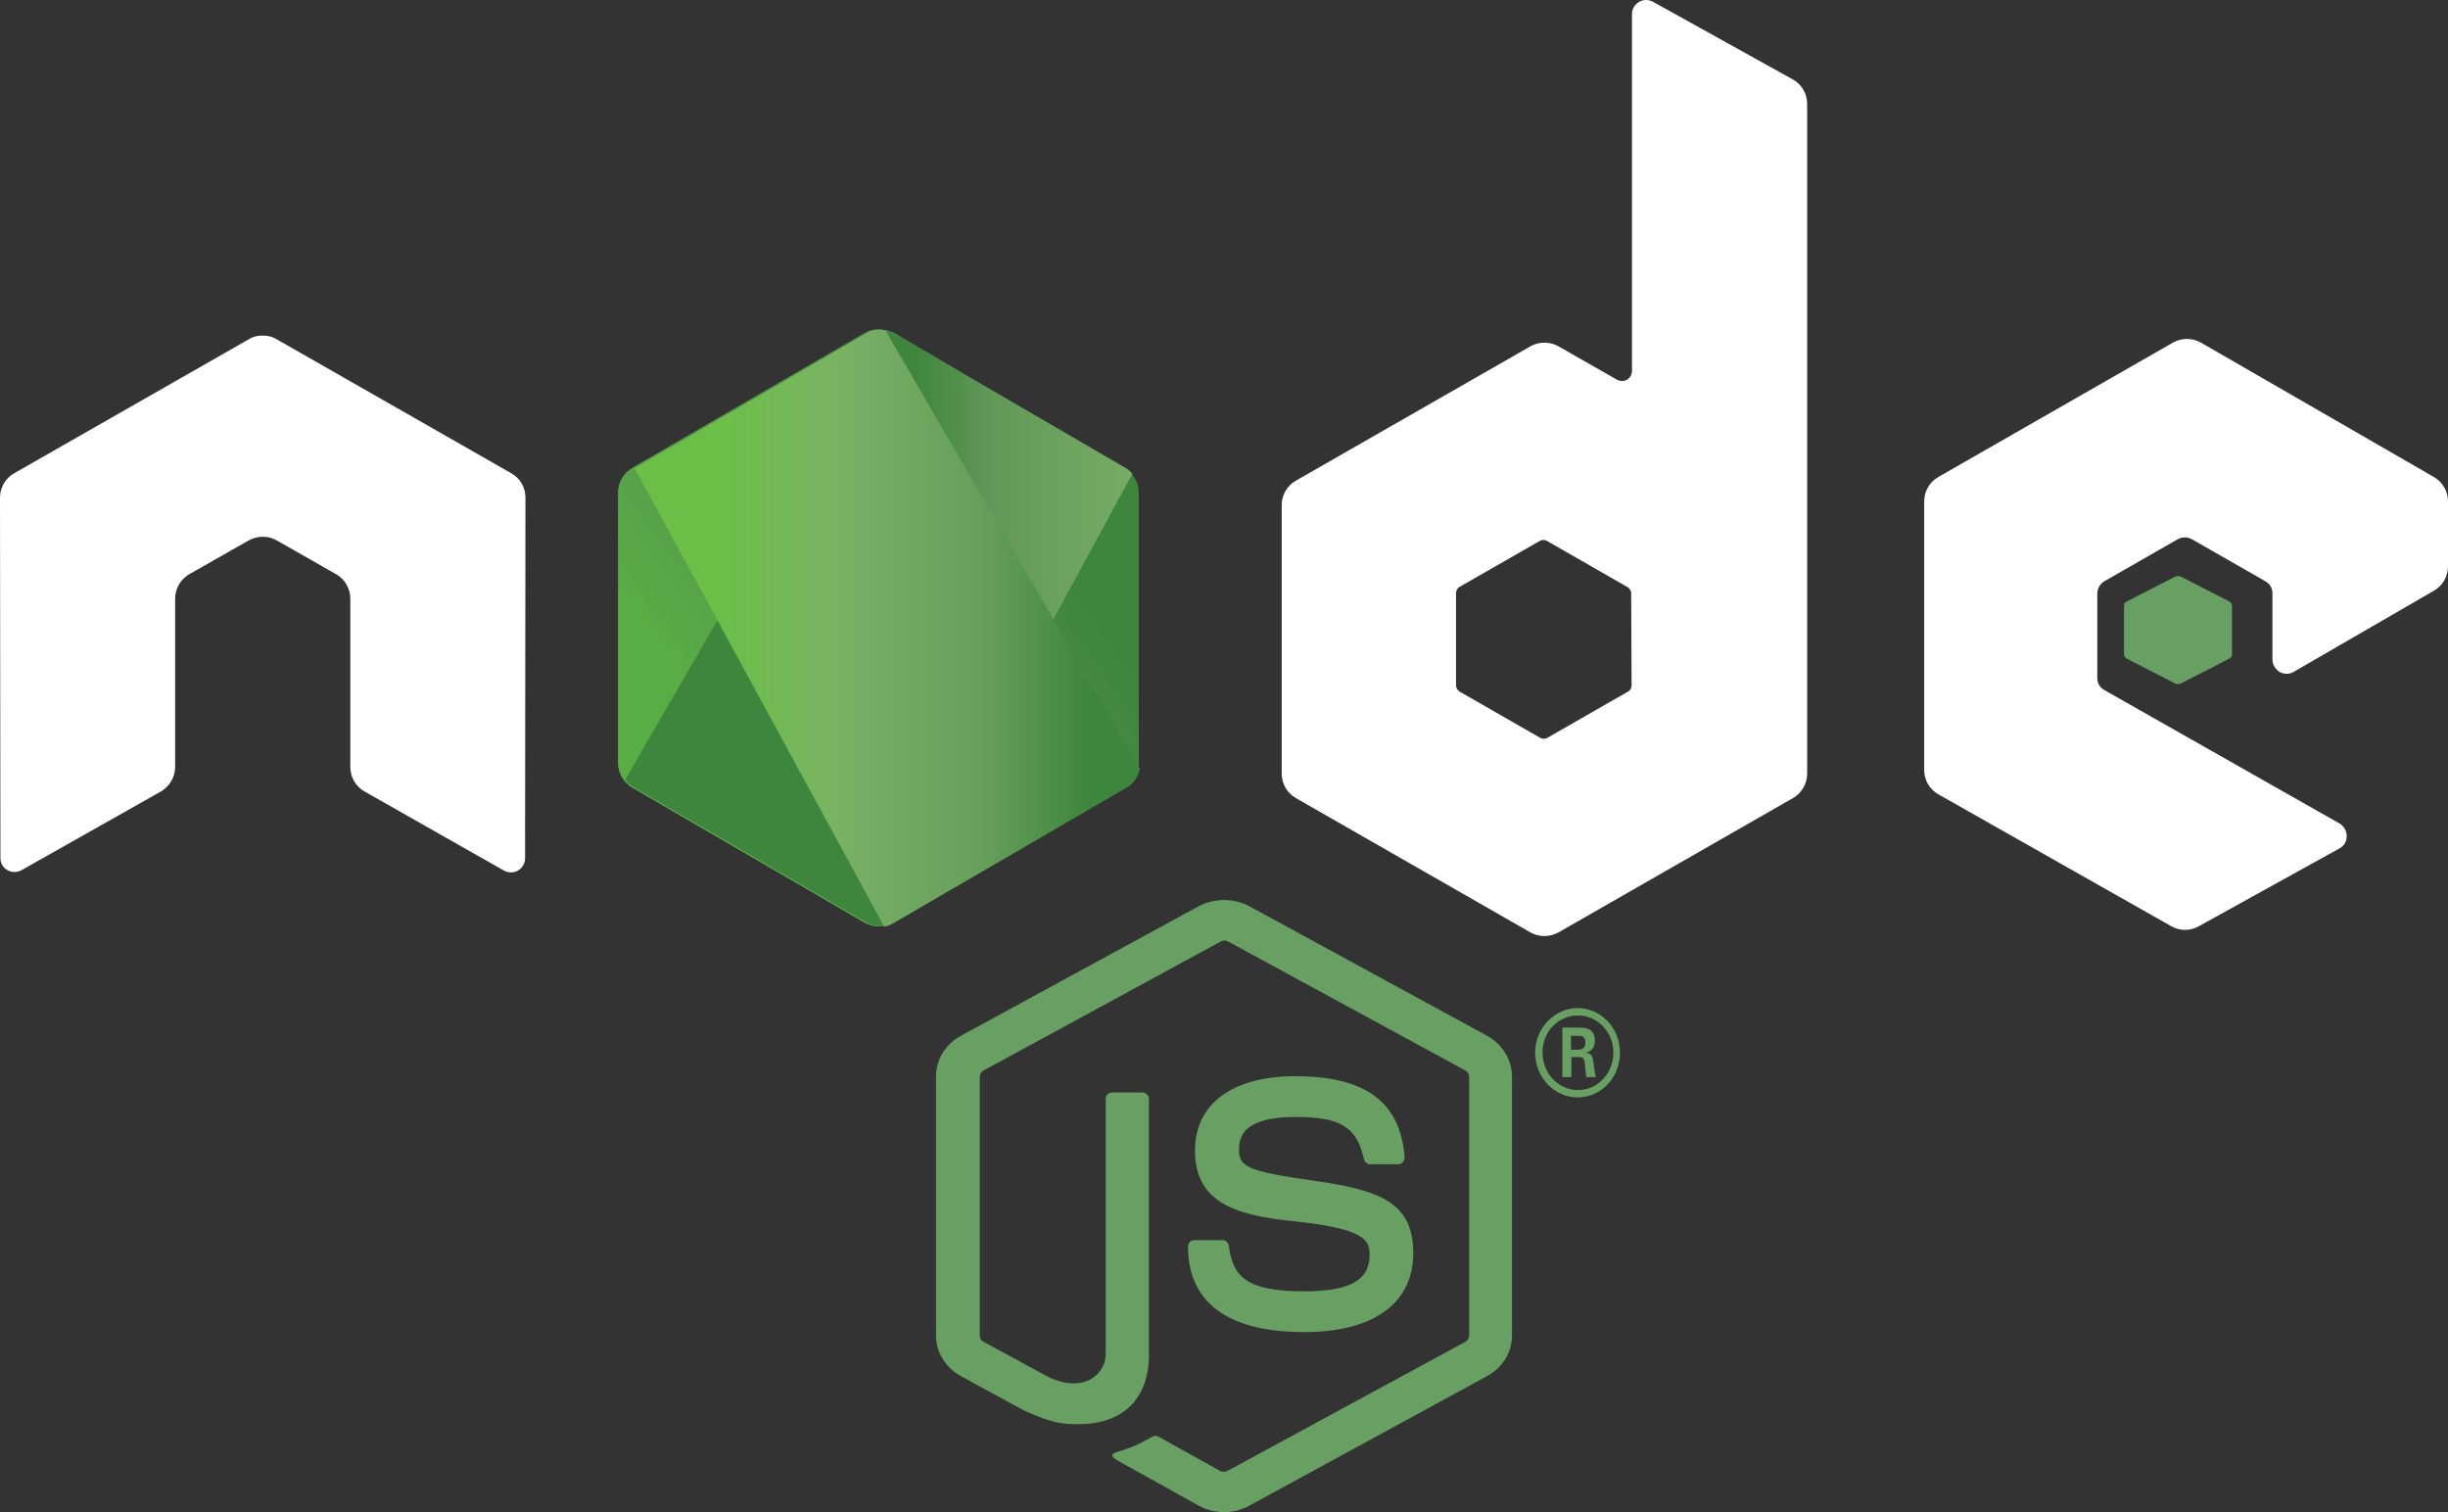 <?xml version="1.0" encoding="utf-8"?>
<svg width="68px" height="42px" viewBox="0 0 68 42" version="1.1" xmlns:xlink="http://www.w3.org/1999/xlink" xmlns="http://www.w3.org/2000/svg">
  <rect x="0" y="0" width="68" height="42" fill="#333333" stroke="none"/>
  <desc>Created with Lunacy</desc>
  <defs>
    <linearGradient x1="0.954" y1="0.129" x2="0.177" y2="0.765" id="gradient_1">
      <stop offset="0.3" stop-color="#3E863D" />
      <stop offset="0.5" stop-color="#55934F" />
      <stop offset="0.8" stop-color="#5AAD45" />
    </linearGradient>
    <linearGradient x1="0.892" y1="0.18" x2="0.056" y2="0.864" id="gradient_2">
      <stop offset="0.159" stop-color="#3E863D" />
      <stop offset="0.494" stop-color="#55934F" />
      <stop offset="0.79" stop-color="#5AAD45" />
    </linearGradient>
    <linearGradient x1="-0.001" y1="0.5" x2="1" y2="0.5" id="gradient_3">
      <stop offset="0.57" stop-color="#3E863D" />
      <stop offset="0.72" stop-color="#619857" />
      <stop offset="1" stop-color="#76AC64" />
    </linearGradient>
    <linearGradient x1="0" y1="0.499" x2="1" y2="0.499" id="gradient_4">
      <stop offset="0.16" stop-color="#6BBF47" />
      <stop offset="0.38" stop-color="#79B461" />
      <stop offset="0.47" stop-color="#75AC64" />
      <stop offset="0.7" stop-color="#659E5A" />
      <stop offset="0.9" stop-color="#3E863D" />
    </linearGradient>
  </defs>
  <g id="Node.js_logo_">
    <path d="M8 17C7.764 17 7.516 16.942 7.305 16.825L5.098 15.597C4.763 15.422 4.924 15.363 5.036 15.328C5.47 15.188 5.569 15.153 6.028 14.896C6.078 14.872 6.14 14.884 6.189 14.908L7.888 15.854C7.95 15.889 8.037 15.889 8.099 15.854L14.71 12.266C14.772 12.23 14.809 12.16 14.809 12.102L14.809 4.913C14.809 4.843 14.772 4.772 14.71 4.737L8.112 1.149C8.05 1.113 7.975 1.113 7.913 1.149L1.315 4.737C1.253 4.772 1.216 4.843 1.216 4.913L1.216 12.102C1.216 12.172 1.253 12.23 1.315 12.266L3.126 13.248C4.105 13.715 4.713 13.166 4.713 12.616L4.713 5.521C4.713 5.415 4.8 5.345 4.899 5.345L5.73 5.345C5.829 5.345 5.916 5.427 5.916 5.521L5.916 12.616C5.916 13.855 5.197 14.557 3.957 14.557C3.572 14.557 3.274 14.557 2.431 14.171L0.695 13.224C0.26 12.99 0 12.558 0 12.09L0 4.901C0 4.433 0.26 4.001 0.695 3.767L7.305 0.167C7.727 -0.056 8.285 -0.056 8.695 0.167L15.305 3.767C15.727 4.001 16 4.433 16 4.901L16 12.09C16 12.558 15.739 12.99 15.305 13.224L8.695 16.825C8.484 16.942 8.248 17 8 17" transform="translate(26 25)" id="Path" fill="#689F63" stroke="none" />
    <path d="M10.822 2.482C11.474 2.482 12 1.928 12 1.241C12 0.542 11.462 0 10.822 0C10.193 0 9.643 0.542 9.643 1.241C9.643 1.928 10.181 2.482 10.822 2.482ZM9.849 1.241C9.849 1.819 10.296 2.277 10.833 2.277C11.382 2.277 11.817 1.807 11.817 1.241C11.817 0.663 11.371 0.205 10.833 0.205C10.296 0.205 9.838 0.651 9.849 1.241ZM10.845 0.542L10.399 0.542L10.399 1.916L10.65 1.916L10.65 1.361L10.879 1.361C10.97 1.361 10.993 1.398 11.016 1.482C11.016 1.494 11.05 1.855 11.062 1.916L11.336 1.916C11.302 1.855 11.279 1.663 11.268 1.554C11.245 1.373 11.234 1.253 11.05 1.241C11.142 1.217 11.302 1.157 11.302 0.904C11.302 0.542 11.005 0.542 10.845 0.542ZM10.639 1.157L10.845 1.157C11.016 1.157 11.039 1.036 11.039 0.964C11.039 0.771 10.913 0.771 10.845 0.771L10.639 0.771L10.639 1.157ZM0 6.627C0 7.711 0.561 9 3.226 9C5.148 9 6.257 8.205 6.257 6.807C6.257 5.422 5.377 5.06 3.5 4.795C1.613 4.53 1.418 4.398 1.418 3.928C1.418 3.542 1.579 3.024 2.986 3.024C4.233 3.024 4.69 3.301 4.885 4.193C4.908 4.277 4.976 4.337 5.056 4.337L5.846 4.337C5.891 4.337 5.937 4.313 5.971 4.277C6.006 4.241 6.017 4.181 6.017 4.133C5.891 2.602 4.93 1.892 2.974 1.892C1.235 1.892 0.194 2.663 0.194 3.952C0.194 5.349 1.224 5.747 2.894 5.916C4.885 6.12 5.045 6.434 5.045 6.843C5.045 7.566 4.496 7.867 3.214 7.867C1.602 7.867 1.247 7.446 1.133 6.602C1.121 6.518 1.052 6.446 0.961 6.446L0.172 6.446C0.08 6.446 0 6.518 0 6.627Z" transform="translate(33 28)" id="Shape" fill="#689F63" fill-rule="evenodd" stroke="none" />
    <path d="M45.921 0.052C45.794 -0.017 45.656 -0.017 45.529 0.052C45.414 0.12 45.333 0.246 45.333 0.383L45.333 10.307C45.333 10.41 45.276 10.49 45.195 10.548C45.114 10.593 45.011 10.593 44.918 10.548L43.293 9.621C43.05 9.483 42.751 9.483 42.509 9.621L35.995 13.352C35.752 13.489 35.603 13.753 35.603 14.027L35.603 21.49C35.603 21.765 35.752 22.028 35.995 22.166L42.509 25.897C42.751 26.034 43.05 26.034 43.293 25.897L49.807 22.166C50.049 22.028 50.199 21.765 50.199 21.49L50.199 2.89C50.199 2.604 50.049 2.341 49.795 2.203L45.921 0.052ZM14.596 13.821C14.596 13.535 14.446 13.283 14.204 13.146L7.69 9.426C7.575 9.357 7.459 9.323 7.333 9.323L7.263 9.323C7.137 9.323 7.01 9.357 6.906 9.426L0.392 13.146C0.15 13.283 0 13.547 0 13.821L0.012 23.837C0.012 23.974 0.081 24.1 0.208 24.169C0.323 24.237 0.473 24.237 0.6 24.169L4.473 21.982C4.715 21.834 4.865 21.582 4.865 21.307L4.865 16.626C4.865 16.351 5.015 16.088 5.257 15.95L6.906 15.012C7.033 14.943 7.16 14.909 7.298 14.909C7.436 14.909 7.575 14.943 7.69 15.012L9.339 15.95C9.581 16.088 9.731 16.351 9.731 16.626L9.731 21.307C9.731 21.582 9.881 21.845 10.123 21.982L13.997 24.18C14.123 24.249 14.273 24.249 14.389 24.18C14.504 24.111 14.585 23.985 14.585 23.848L14.596 13.821ZM68 15.733C68 16.008 67.85 16.271 67.608 16.408L63.711 18.663C63.596 18.732 63.446 18.732 63.319 18.663C63.204 18.583 63.123 18.457 63.123 18.32L63.123 16.477C63.123 16.339 63.054 16.213 62.927 16.145L60.886 14.977C60.76 14.909 60.621 14.909 60.494 14.977L58.454 16.145C58.327 16.225 58.258 16.351 58.258 16.488L58.258 18.835C58.258 18.972 58.327 19.098 58.454 19.167L64.991 22.875C65.106 22.944 65.187 23.081 65.187 23.219C65.187 23.367 65.118 23.493 64.991 23.562L61.082 25.725C60.84 25.863 60.552 25.863 60.31 25.725L53.842 22.062C53.6 21.925 53.45 21.673 53.45 21.387L53.45 13.924C53.45 13.65 53.6 13.386 53.842 13.249L60.356 9.518C60.598 9.38 60.898 9.38 61.14 9.518L67.608 13.249C67.85 13.386 68 13.65 68 13.924L68 15.733ZM45.218 19.212C45.287 19.178 45.322 19.109 45.322 19.041L45.31 16.477C45.31 16.408 45.264 16.339 45.206 16.305L42.97 15.023C42.912 14.989 42.831 14.989 42.774 15.023L40.537 16.305C40.48 16.339 40.445 16.408 40.445 16.477L40.445 19.041C40.445 19.109 40.491 19.178 40.549 19.212L42.785 20.494C42.843 20.529 42.924 20.529 42.981 20.494L45.218 19.212Z" id="Shape" fill="#FFFFFF" fill-rule="evenodd" stroke="none" />
    <path d="M1.42 0.016C1.469 -0.005 1.531 -0.005 1.58 0.016L2.914 0.701C2.963 0.723 3 0.777 3 0.821L3 2.179C3 2.234 2.975 2.277 2.914 2.299L1.58 2.984C1.531 3.005 1.469 3.005 1.42 2.984L0.086 2.299C0.037 2.277 0 2.223 0 2.179L0 0.821C0 0.766 0.025 0.723 0.086 0.701L1.42 0.016Z" transform="translate(59 16)" id="Path" fill="#689F63" stroke="none" />
    <g id="Group" transform="translate(17 9)">
      <g id="Group" transform="translate(0.08 0.114)">
        <path d="M14.456 4.534L14.456 12.042C14.456 12.319 14.307 12.585 14.066 12.724L7.618 16.472C7.377 16.611 7.079 16.611 6.838 16.472L0.39 12.724C0.149 12.585 0 12.319 0 12.042L0 4.534C0 4.257 0.149 3.991 0.39 3.852L6.838 0.104L6.838 0.104C6.953 0.035 7.09 0 7.228 0C7.366 0 7.492 0.035 7.618 0.104L14.066 3.852C14.307 4.002 14.456 4.257 14.456 4.534Z" transform="translate(0.092 0.035)" id="Path" fill="url(#gradient_1)" stroke="none" />
      </g>
      <g id="Group" transform="translate(0.08 0.114)">
        <path d="M14.456 4.534L14.456 12.042C14.456 12.319 14.307 12.585 14.066 12.724L7.618 16.472C7.377 16.611 7.079 16.611 6.838 16.472L0.39 12.724C0.149 12.585 0 12.319 0 12.042L0 4.534C0 4.257 0.149 3.991 0.39 3.852L6.838 0.104L6.838 0.104C6.953 0.035 7.09 0 7.228 0C7.366 0 7.492 0.035 7.618 0.104L14.066 3.852C14.307 4.002 14.456 4.257 14.456 4.534Z" transform="translate(0.092 0.035)" id="Path" fill="url(#gradient_2)" stroke="none" />
      </g>
      <g id="Group" transform="translate(0.309 0.114)">
        <path d="M14.089 4.002L7.274 16.53C7.228 16.541 7.171 16.553 7.125 16.553C6.976 16.564 6.815 16.53 6.677 16.449L5.759 15.917L0.229 12.701C0.138 12.643 0.057 12.574 0 12.493L7.239 0C7.308 0.023 7.4 0.046 7.469 0.081L9.672 1.377L13.905 3.84C13.974 3.875 14.043 3.944 14.089 4.002Z" transform="translate(0.057 0.046)" id="Path" fill="url(#gradient_3)" stroke="none" />
      </g>
      <g id="Group" transform="translate(0.539 0.114)">
        <path d="M14.031 12.182L14.031 12.193C13.985 12.413 13.859 12.61 13.653 12.725L7.182 16.485C7.102 16.531 7.021 16.566 6.93 16.577L0 3.853L6.471 0.071C6.471 0.071 6.62 -0.01 6.78 0.001C6.826 0.001 6.918 -0.01 6.976 0.036L14.031 12.182Z" transform="translate(0.092 0.045)" id="Path" fill="url(#gradient_4)" stroke="none" />
      </g>
    </g>
  </g>
</svg>